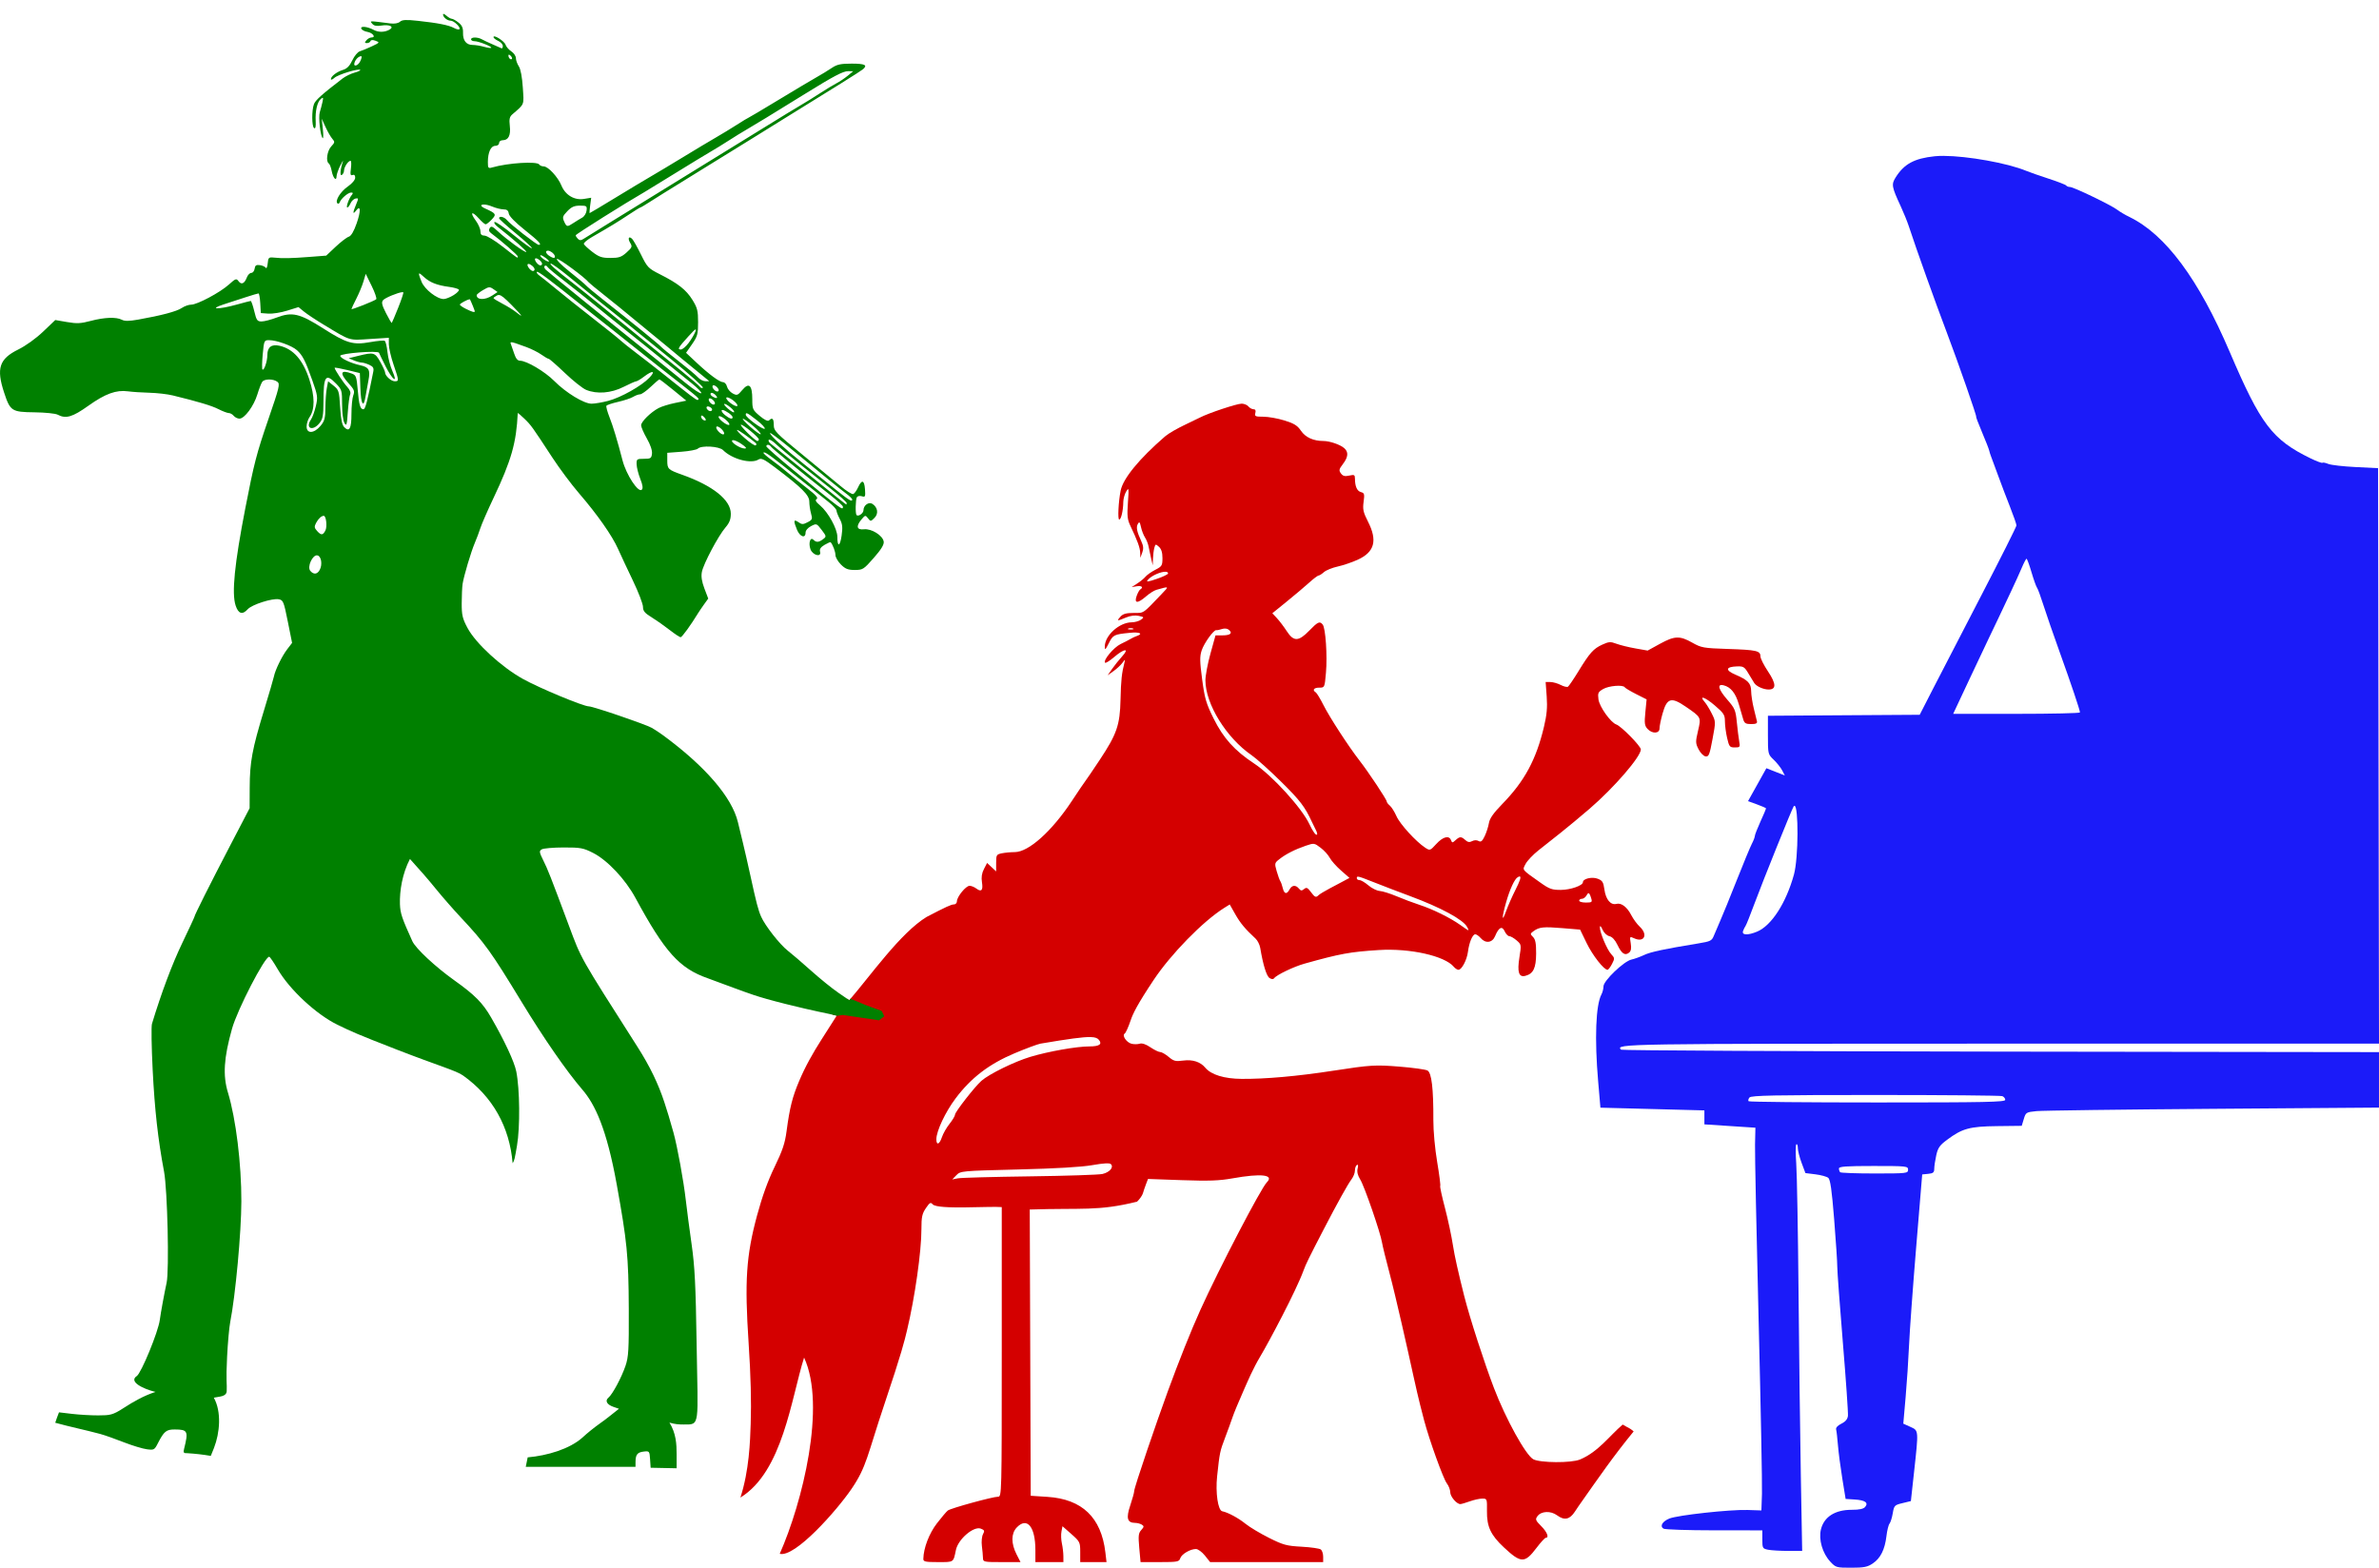 <?xml version="1.0" encoding="UTF-8" standalone="no"?>
<!-- Created with Inkscape (http://www.inkscape.org/) -->

<svg
   xmlns:dc="http://purl.org/dc/elements/1.1/"
   xmlns:cc="http://creativecommons.org/ns#"
   xmlns:rdf="http://www.w3.org/1999/02/22-rdf-syntax-ns#"
   xmlns:svg="http://www.w3.org/2000/svg"
   xmlns="http://www.w3.org/2000/svg"
   xmlns:sodipodi="http://sodipodi.sourceforge.net/DTD/sodipodi-0.dtd"
   xmlns:inkscape="http://www.inkscape.org/namespaces/inkscape"
   width="1010.509"
   height="666"
   viewBox="0 0 1010.509 666"
   version="1.1"
   id="svg60834"
   inkscape:version="0.92.2 5c3e80d, 2017-08-06"
   sodipodi:docname="musicians-colour.svg">
  <defs
     id="defs60828" />
  <sodipodi:namedview
     id="base"
     pagecolor="#ffffff"
     bordercolor="#666666"
     borderopacity="1.0"
     inkscape:pageopacity="0.0"
     inkscape:pageshadow="2"
     inkscape:zoom="0.45"
     inkscape:cx="96.470337"
     inkscape:cy="347.97869"
     inkscape:document-units="px"
     inkscape:current-layer="g2825"
     showgrid="false"
     fit-margin-top="0"
     fit-margin-left="0"
     fit-margin-right="0"
     fit-margin-bottom="0"
     units="px"
     inkscape:lockguides="true"
     inkscape:snap-global="false"
     inkscape:window-width="1440"
     inkscape:window-height="810"
     inkscape:window-x="0"
     inkscape:window-y="23"
     inkscape:window-maximized="0"
     inkscape:pagecheckerboard="true" />
  <g
     inkscape:label="Layer 1"
     inkscape:groupmode="layer"
     id="layer1"
     transform="translate(418.688,186.316)">
    <g
       id="g2825">
      <g
         id="g3635">
        <path
           style="fill:#d40000;stroke-width:0.794"
           d="m 108.657,-14.818 c -2.01,0 -13.893,3.952 -17.596,5.854 -1.148,0.59 -3.696,1.822 -5.66,2.736 -3.853,1.793 -7.734,4.025 -9.205,5.297 C 65.22,8.561 58.365,16.926 57.323,22.091 c -0.933,4.63 -1.318,12.299 -0.615,12.299 0.812,0 1.693,-3.774 1.734,-7.441 0.015,-1.364 0.572,-3.373 1.236,-4.465 1.123,-1.846 1.172,-1.513 0.732,4.717 -0.398,5.641 -0.231,7.205 1.066,9.92 2.99,6.259 4.081,9.258 4.143,11.391 l 0.064,2.156 0.809,-2.215 c 0.606,-1.662 0.51,-2.849 -0.375,-4.764 -1.915,-4.144 -2.289,-6.009 -1.494,-7.43 0.619,-1.107 0.852,-0.872 1.342,1.359 0.326,1.486 1.098,3.474 1.717,4.418 0.618,0.944 1.306,2.701 1.523,3.902 0.218,1.201 0.7,3.473 1.072,5.045 l 0.674,2.854 0.094,-2.777 c 0.05,-1.528 0.306,-3.594 0.574,-4.594 0.461,-1.723 0.566,-1.75 1.975,-0.475 1.016,0.92 1.488,2.434 1.488,4.781 0,3.178 -0.224,3.544 -3.029,4.975 -1.666,0.85 -3.54,2.166 -4.166,2.924 -0.626,0.757 -2.212,2.065 -3.521,2.906 l -2.379,1.535 2.18,-0.363 c 2.101,-0.345 2.954,0.443 1.471,1.359 -0.394,0.243 -1.09,1.514 -1.547,2.824 -1.103,3.164 0.468,3.209 4.02,0.111 1.434,-1.251 3.412,-2.5 4.395,-2.777 5.586,-1.576 5.502,-1.646 2.18,1.828 -8.166,8.54 -7.341,7.986 -11.842,7.986 -3.173,0 -4.529,0.383 -5.619,1.588 -1.73,1.911 -1.461,1.951 2.367,0.352 1.876,-0.784 3.852,-1.039 5.408,-0.697 2.307,0.507 2.362,0.6 0.955,1.629 -0.823,0.602 -2.585,1.101 -3.92,1.107 -5.274,0.028 -11.428,5.568 -11.449,10.307 -0.007,1.672 0.26,1.447 1.699,-1.418 1.793,-3.571 2.194,-3.767 9.105,-4.447 4.014,-0.395 5.649,0.419 2.777,1.383 -0.764,0.257 -1.923,0.8 -2.578,1.201 -0.655,0.401 -2.574,1.391 -4.266,2.203 -2.967,1.425 -7.576,6.967 -6.604,7.939 0.261,0.261 1.986,-0.822 3.832,-2.402 4.315,-3.693 6.697,-3.898 3.404,-0.293 -1.296,1.419 -3.213,3.813 -4.26,5.314 l -1.904,2.725 2.502,-1.781 c 1.376,-0.98 3.082,-2.563 3.785,-3.521 1.178,-1.605 1.246,-1.615 0.867,-0.152 -1.155,4.462 -1.494,7.618 -1.676,15.732 -0.244,10.881 -1.557,14.681 -8.865,25.699 -2.838,4.279 -5.583,8.323 -6.105,8.988 -0.522,0.665 -3.066,4.419 -5.648,8.338 -8.539,12.955 -18.419,21.809 -24.334,21.809 -1.606,0 -4.032,0.219 -5.396,0.492 -2.342,0.468 -2.484,0.698 -2.484,4.107 v 3.609 l -1.922,-1.805 -1.922,-1.805 -1.336,2.584 c -0.914,1.767 -1.179,3.525 -0.85,5.584 0.552,3.454 -0.228,4.339 -2.385,2.707 -0.828,-0.627 -2.112,-1.151 -2.854,-1.166 -1.562,-0.029 -5.396,4.66 -5.396,6.598 0,0.723 -0.577,1.318 -1.277,1.318 -1.125,0 -3.275,0.984 -11.584,5.309 -11.12,6.764 -23.935,25.097 -32.865,35.396 l -0.938,-0.645 -6.229,6.791 c 0.538,0.122 1.314,0.274 1.834,0.404 l -6.562,10.307 c -3.61,5.667 -6.793,11.269 -9.498,17.719 -2.705,6.45 -3.905,10.946 -5.25,21.158 -0.66,5.015 -1.731,8.186 -5.08,15.082 -2.849,5.867 -5.291,12.636 -7.447,20.637 -4.624,17.158 -5.325,27.81 -3.568,54.369 0.902,13.637 1.189,24.772 0.873,34.131 -0.258,7.521 -0.63,19.805 -4.371,31.324 17.999,-11.053 21.564,-42.056 27.047,-59.467 9.497,20.465 -0.718,61.649 -10.342,83.361 6.55,1.656 24.209,-18.404 30.416,-27.463 6.574,-9.595 6.68,-14.172 14.092,-36.252 7.412,-22.08 8.454,-26.624 9.551,-31.201 3.34,-13.941 6.137,-33.597 6.123,-43.014 -0.008,-5.151 0.293,-6.555 1.893,-8.912 1.622,-2.39 2.043,-2.627 2.877,-1.623 2.243,2.371 24.331,0.704 29.355,1.172 v 61.518 c 0,60.72 -0.023,61.518 -1.57,61.518 -2.261,0 -20.058,4.884 -21.328,5.854 -0.589,0.45 -2.68,2.911 -4.646,5.467 -3.306,4.296 -5.672,10.479 -5.766,15.07 -0.025,1.208 0.791,1.389 6.27,1.389 6.808,0 6.447,0.247 7.57,-5.156 0.954,-4.589 7.529,-10.221 10.576,-9.059 1.562,0.596 1.693,0.934 0.926,2.367 -0.492,0.919 -0.707,3.158 -0.475,4.975 0.232,1.816 0.441,4.104 0.463,5.086 0.039,1.731 0.291,1.787 7.998,1.787 h 7.951 l -1.693,-3.316 c -2.343,-4.593 -2.32,-8.818 0.059,-11.35 4.392,-4.675 7.951,-0.411 7.951,9.521 v 5.145 h 5.953 5.953 l -0.018,-2.578 c -0.01,-1.419 -0.295,-3.827 -0.633,-5.355 -0.338,-1.528 -0.421,-3.8 -0.182,-5.045 l 0.439,-2.262 3.768,3.322 c 3.625,3.194 3.768,3.491 3.768,7.623 v 4.295 h 5.584 5.584 l -0.492,-4.166 c -1.748,-14.8 -9.871,-22.586 -24.562,-23.543 l -7.143,-0.469 -0.205,-60.803 -0.205,-60.803 c 22.264,-0.728 28.958,0.793 45.574,-3.334 1.118,-1.051 2.241,-2.661 2.496,-3.574 0.255,-0.913 0.847,-2.654 1.312,-3.867 l 0.844,-2.209 14.385,0.51 c 11.461,0.406 15.828,0.25 21.521,-0.768 12.224,-2.185 17.798,-1.538 14.572,1.688 -2.508,2.508 -20.263,36.6 -28.225,54.193 -4.067,8.987 -9.204,21.925 -13.869,34.67 -4.665,12.745 -14.218,40.657 -14.25,42.311 -0.013,0.655 -0.77,3.406 -1.682,6.111 -1.823,5.409 -1.274,7.371 2.074,7.395 0.929,0.007 2.21,0.347 2.848,0.75 0.997,0.631 0.969,0.95 -0.234,2.279 -1.193,1.319 -1.323,2.432 -0.855,7.588 l 0.551,6.041 h 8.168 c 7.489,0 8.213,-0.131 8.678,-1.594 0.566,-1.784 4.235,-3.961 6.674,-3.961 0.876,0 2.589,1.249 3.809,2.777 l 2.215,2.777 h 24.012 24.012 v -2.285 c 0,-1.256 -0.445,-2.636 -0.99,-3.07 -0.546,-0.434 -4.21,-0.964 -8.139,-1.178 -6.42,-0.349 -7.823,-0.734 -13.887,-3.768 -3.711,-1.857 -8.18,-4.531 -9.926,-5.941 -3.085,-2.493 -7.5,-4.872 -9.92,-5.35 -1.827,-0.36 -2.932,-7.907 -2.18,-14.906 1.085,-10.091 1.185,-10.563 3.357,-16.283 1.161,-3.056 2.592,-6.984 3.176,-8.73 0.584,-1.746 2.651,-6.75 4.594,-11.115 1.942,-4.366 3.981,-9.367 7.365,-15.029 3.385,-5.662 15.008,-27.464 18.188,-36.17 1.027,-2.812 2.243,-5.294 8.549,-17.461 5.772,-11.136 10.327,-19.333 11.859,-21.34 0.795,-1.041 1.447,-2.714 1.447,-3.721 0,-1.007 0.372,-2.063 0.826,-2.344 0.534,-0.33 0.645,0.206 0.316,1.518 -0.342,1.364 0.024,2.884 1.113,4.646 1.791,2.898 8.535,22.419 9.258,26.795 0.253,1.528 1.655,7.246 3.111,12.703 2.7,10.116 7.997,33.764 10.207,43.898 2.21,10.134 3.773,15.971 4.523,18.809 2.253,8.52 8.142,24.87 9.686,26.895 0.794,1.041 1.441,2.723 1.441,3.738 0,1.871 2.773,5.115 4.318,5.051 0.463,-0.019 2.267,-0.549 4.014,-1.178 1.746,-0.629 4.113,-1.154 5.256,-1.16 2.044,-0.012 2.077,0.079 2.01,5.35 -0.083,6.557 1.597,10.151 7.195,15.387 7.261,6.792 8.858,6.819 13.834,0.229 1.788,-2.368 3.565,-4.307 3.949,-4.307 1.53,0 0.557,-2.472 -1.969,-4.998 -2.386,-2.386 -2.555,-2.827 -1.576,-4.166 1.623,-2.22 5.632,-2.396 8.373,-0.369 3.061,2.263 5.358,1.785 7.535,-1.576 0.99,-1.528 2.11,-3.118 2.432,-3.574 8.215,-11.648 13.734,-19.727 22.535,-30.504 -1.824,-1.612 -2.132,-1.382 -4.658,-2.912 -5.596,4.746 -10.283,11.532 -18.07,14.818 -3.823,1.614 -17.057,1.441 -19.881,-0.07 -3.198,-1.711 -11.664,-17.029 -16.717,-30.246 -4.029,-10.539 -10.236,-29.585 -12.691,-39.316 -2.455,-9.731 -4.076,-16.993 -4.693,-21.059 -0.617,-4.066 -2.175,-11.385 -3.463,-16.266 -1.288,-4.881 -2.183,-9.038 -1.986,-9.234 0.197,-0.197 -0.384,-4.772 -1.295,-10.172 -0.949,-5.626 -1.644,-13.212 -1.623,-17.76 0.059,-13.474 -0.735,-20.168 -2.508,-21.117 -0.843,-0.451 -6.244,-1.195 -12,-1.652 -10.119,-0.804 -12.046,-0.717 -27.844,1.717 -15.798,2.434 -29.022,3.566 -39.064,3.498 -7.42,-0.05 -12.98,-1.76 -15.469,-4.758 -2.051,-2.471 -5.368,-3.552 -9.305,-3.029 -3.338,0.443 -4.096,0.25 -6.252,-1.564 -1.35,-1.136 -2.981,-2.062 -3.621,-2.062 -0.64,0 -2.499,-0.908 -4.131,-2.016 -1.904,-1.292 -3.529,-1.837 -4.535,-1.518 -0.862,0.272 -2.421,0.286 -3.469,0.024 -2.165,-0.543 -4.174,-3.549 -2.9,-4.336 0.44,-0.272 1.572,-2.79 2.52,-5.602 0.947,-2.812 2.703,-6.563 9.832,-17.256 7.129,-10.693 20.747,-24.801 30.047,-30.604 l 2.209,-1.377 2.35,4.154 c 2.136,3.774 4.184,6.232 8.631,10.359 0.855,0.794 1.744,2.578 1.975,3.967 1.188,7.147 2.683,11.984 3.949,12.773 0.928,0.578 1.588,0.602 1.969,0.07 0.991,-1.383 8.325,-4.904 12.873,-6.176 15.206,-4.253 19.35,-5.01 31.564,-5.783 13.227,-0.837 28.014,2.47 31.887,7.137 0.572,0.689 1.456,1.254 1.963,1.254 1.382,0 3.583,-4.182 4.025,-7.652 0.507,-3.978 1.951,-7.43 3.111,-7.43 0.505,0 1.532,0.715 2.279,1.588 2.07,2.418 4.954,2.056 6.123,-0.768 1.576,-3.806 2.982,-4.524 4.09,-2.092 0.517,1.136 1.397,2.068 1.957,2.068 0.56,0 1.952,0.799 3.094,1.781 2.043,1.757 2.064,1.876 1.219,7.166 -1.013,6.341 -0.281,8.638 2.525,7.904 3.369,-0.881 4.534,-3.295 4.564,-9.457 0.02,-4.321 -0.299,-6.024 -1.318,-7.043 -1.263,-1.263 -1.25,-1.407 0.199,-2.467 2.426,-1.774 4.199,-1.966 12.258,-1.295 l 7.541,0.627 2.777,5.736 c 2.522,5.205 7.314,11.332 8.865,11.332 0.34,0 1.192,-1.107 1.893,-2.461 1.201,-2.323 1.184,-2.557 -0.316,-4.166 -1.782,-1.911 -4.921,-9.371 -4.822,-11.461 0.04,-0.842 0.466,-0.457 1.113,1.014 0.604,1.372 1.833,2.548 2.912,2.789 1.207,0.269 2.425,1.591 3.451,3.738 1.783,3.732 3.222,4.683 4.939,3.258 0.83,-0.689 1.027,-1.836 0.686,-3.973 -0.472,-2.949 -0.449,-2.984 1.459,-2.115 4.305,1.962 5.993,-1.556 2.367,-4.939 -1.134,-1.058 -2.738,-3.237 -3.562,-4.846 -1.81,-3.53 -4.25,-5.381 -6.363,-4.828 -2.403,0.628 -4.493,-1.871 -5.068,-6.053 -0.445,-3.236 -0.844,-3.874 -2.906,-4.652 -2.414,-0.911 -6.234,0.004 -6.234,1.494 0,1.406 -5.236,3.243 -9.334,3.27 -3.773,0.025 -4.88,-0.367 -8.684,-3.064 -8.202,-5.816 -7.746,-5.238 -6.334,-7.969 0.684,-1.324 3.139,-3.918 5.455,-5.76 2.317,-1.842 6.56,-5.199 9.428,-7.465 2.867,-2.265 8.399,-6.865 12.299,-10.219 10.387,-8.933 21.773,-22.113 21.773,-25.201 0,-1.406 -8.319,-9.875 -10.406,-10.594 -2.404,-0.827 -7.181,-7.535 -7.594,-10.664 -0.355,-2.69 -0.146,-3.151 1.98,-4.395 2.422,-1.415 8.465,-1.909 9.182,-0.75 0.217,0.352 2.398,1.656 4.846,2.895 l 4.447,2.25 -0.533,5.461 c -0.455,4.623 -0.321,5.705 0.879,7.031 1.989,2.198 5.139,2.099 5.139,-0.164 0,-0.954 0.573,-3.769 1.271,-6.258 1.874,-6.678 3.669,-7.231 9.826,-3.006 6.682,4.586 6.621,4.469 5.25,10.324 -1.091,4.656 -1.07,5.249 0.24,7.816 0.78,1.528 2.114,2.884 2.965,3.012 1.361,0.204 1.712,-0.67 2.947,-7.283 1.401,-7.5 1.401,-7.525 -0.322,-10.951 -0.95,-1.888 -2.279,-4.056 -2.953,-4.822 -2.692,-3.062 0.049,-2.181 4.172,1.342 3.908,3.339 4.383,4.076 4.383,6.797 0,1.679 0.42,4.868 0.932,7.084 0.859,3.719 1.108,4.025 3.264,4.025 2.201,0 2.313,-0.147 1.875,-2.578 -0.256,-1.419 -0.715,-5.077 -1.014,-8.133 -0.496,-5.074 -0.842,-5.904 -3.99,-9.516 -3.871,-4.441 -4.521,-6.869 -1.658,-6.176 3.038,0.735 5.115,3.303 6.48,8.004 0.721,2.482 1.576,5.401 1.898,6.492 0.48,1.624 1.088,1.986 3.346,1.986 2.053,0 2.683,-0.304 2.467,-1.189 -0.16,-0.655 -0.771,-3.154 -1.359,-5.555 -0.588,-2.401 -1.081,-5.649 -1.096,-7.219 -0.033,-3.369 -1.34,-4.742 -6.709,-7.043 -4.445,-1.905 -4.124,-3.345 0.779,-3.504 2.632,-0.085 3.142,0.242 4.816,3.082 1.03,1.746 2.137,3.567 2.467,4.049 0.948,1.386 3.89,2.695 6.053,2.695 3.344,0 3.256,-2.434 -0.275,-7.723 -1.755,-2.629 -3.193,-5.5 -3.193,-6.381 0,-2.351 -1.631,-2.721 -13.816,-3.123 -10.395,-0.343 -11.28,-0.502 -15.146,-2.684 -5.323,-3.004 -7.508,-2.918 -13.775,0.527 l -5.168,2.842 -5.215,-0.92 c -2.869,-0.506 -6.492,-1.402 -8.051,-1.986 -2.489,-0.934 -3.213,-0.889 -5.953,0.357 -3.801,1.73 -5.338,3.438 -10.172,11.332 -2.065,3.373 -4.077,6.333 -4.477,6.58 -0.399,0.247 -1.793,-0.101 -3.094,-0.773 -1.301,-0.673 -3.266,-1.225 -4.365,-1.225 h -1.998 l 0.445,6.152 c 0.335,4.65 0.05,7.797 -1.166,12.896 -3.33,13.966 -8.235,23.052 -17.684,32.754 -3.777,3.878 -5.379,6.161 -5.695,8.109 -0.242,1.491 -1.042,3.98 -1.775,5.525 -1.049,2.211 -1.61,2.657 -2.619,2.092 -0.783,-0.438 -1.853,-0.412 -2.754,0.07 -1.086,0.581 -1.846,0.46 -2.865,-0.463 -1.744,-1.578 -2.368,-1.575 -4.154,0.041 -1.329,1.202 -1.472,1.202 -1.934,0 -0.824,-2.147 -3.42,-1.474 -6.252,1.617 -2.632,2.873 -2.702,2.898 -4.729,1.57 -3.932,-2.576 -10.686,-9.989 -12.188,-13.377 -0.831,-1.875 -2.104,-3.901 -2.83,-4.5 -0.726,-0.599 -1.318,-1.39 -1.318,-1.758 0,-0.828 -7.791,-12.545 -11.561,-17.391 -4.634,-5.955 -12.688,-18.36 -15.305,-23.561 -1.357,-2.697 -2.835,-5.127 -3.281,-5.402 -1.561,-0.964 -0.791,-1.992 1.488,-1.992 2.297,0 2.298,-0.005 2.859,-6.352 0.634,-7.156 -0.161,-18.934 -1.377,-20.438 -1.269,-1.568 -2.026,-1.227 -5.725,2.578 -4.551,4.682 -6.619,4.726 -9.557,0.199 -1.204,-1.855 -3.075,-4.324 -4.154,-5.484 l -1.963,-2.109 6.205,-5.033 c 3.412,-2.769 7.683,-6.379 9.492,-8.016 1.809,-1.637 3.584,-2.977 3.943,-2.977 0.36,0 1.39,-0.654 2.291,-1.453 0.901,-0.799 3.533,-1.865 5.848,-2.373 2.314,-0.508 6.136,-1.809 8.496,-2.889 7.153,-3.272 8.457,-8.114 4.359,-16.178 -2.022,-3.979 -2.302,-5.243 -1.869,-8.402 0.453,-3.307 0.329,-3.764 -1.119,-4.143 -1.66,-0.434 -2.537,-2.392 -2.555,-5.701 -0.01,-1.65 -0.275,-1.79 -2.449,-1.312 -1.868,0.41 -2.687,0.196 -3.51,-0.926 -0.935,-1.274 -0.825,-1.797 0.85,-3.996 2.275,-2.988 2.442,-5.111 0.533,-6.762 -1.748,-1.512 -6.146,-3.012 -8.848,-3.018 -4.255,-0.009 -7.604,-1.542 -9.51,-4.354 -1.511,-2.229 -2.917,-3.1 -7.031,-4.371 -2.828,-0.873 -6.851,-1.588 -8.947,-1.588 -3.42,0 -3.771,-0.163 -3.398,-1.588 0.278,-1.064 0.022,-1.588 -0.773,-1.588 -0.652,0 -1.63,-0.535 -2.174,-1.189 -0.543,-0.655 -1.863,-1.189 -2.936,-1.189 z M 76.413,56.585 c 0.644,0.026 1.049,0.247 1.049,0.715 0,0.374 -2.164,1.417 -4.811,2.32 -3.745,1.279 -4.592,1.379 -3.826,0.457 1.589,-1.914 5.654,-3.571 7.588,-3.492 z m -14.824,23.947 c 0.36,0 0.717,0.054 0.99,0.164 0.546,0.22 0.101,0.404 -0.99,0.404 -1.091,0 -1.536,-0.184 -0.99,-0.404 0.273,-0.11 0.631,-0.164 0.99,-0.164 z m 40.377,0.188 c 0.513,0.057 0.971,0.234 1.324,0.527 1.711,1.42 0.638,2.355 -2.701,2.355 h -2.977 l -2.145,7.74 c -1.18,4.256 -2.143,9.367 -2.139,11.355 0.026,10.069 8.876,24.429 19.605,31.811 2.102,1.446 7.804,6.569 12.674,11.385 7.977,7.888 9.952,10.475 13.02,17.086 0.506,1.091 1.262,2.645 1.682,3.451 0.419,0.806 0.614,1.618 0.428,1.805 -0.482,0.482 -1.738,-1.235 -3.252,-4.459 -3.229,-6.877 -15.838,-20.699 -23.508,-25.764 -8.266,-5.458 -13.029,-10.746 -17.15,-19.049 -3.195,-6.436 -3.808,-8.527 -4.881,-16.617 -1.024,-7.72 -1.062,-9.767 -0.205,-12.363 1.029,-3.119 5.173,-8.857 6.205,-8.59 0.302,0.078 1.376,-0.134 2.379,-0.475 0.564,-0.192 1.128,-0.256 1.641,-0.199 z m 37.459,91.471 c 0.805,0.111 1.511,0.63 2.859,1.658 1.51,1.151 3.247,3.066 3.861,4.254 0.614,1.188 2.745,3.593 4.74,5.35 l 3.633,3.193 -2.215,1.189 c -1.217,0.653 -3.989,2.122 -6.164,3.27 -2.175,1.147 -4.3,2.436 -4.723,2.859 -1.151,1.151 -1.579,0.969 -3.357,-1.412 -1.354,-1.814 -1.823,-2.008 -2.824,-1.178 -0.975,0.81 -1.394,0.769 -2.203,-0.205 -1.375,-1.657 -2.962,-1.502 -3.973,0.387 -1.18,2.205 -2.261,1.98 -2.877,-0.598 -0.287,-1.201 -0.766,-2.54 -1.066,-2.977 -0.3,-0.437 -0.985,-2.331 -1.523,-4.213 -0.943,-3.295 -0.899,-3.483 1.154,-5.098 2.73,-2.148 6.67,-4.151 11.203,-5.695 1.762,-0.6 2.669,-0.896 3.475,-0.785 z m 87.486,13.852 c 0.575,0.199 -0.033,1.996 -1.869,5.631 -1.401,2.773 -3.188,6.829 -3.967,9.012 -1.884,5.282 -1.91,2.914 -0.041,-3.621 1.608,-5.622 3.553,-9.86 4.91,-10.699 0.454,-0.28 0.775,-0.389 0.967,-0.322 z m -68.789,0.064 c 0.749,0.005 2.63,0.737 7.348,2.607 3.765,1.493 10.418,4.037 14.783,5.654 13.082,4.847 22.559,9.977 24.24,13.119 1.032,1.927 1.019,1.919 -2.836,-0.814 -4.406,-3.124 -11.738,-6.737 -17.432,-8.596 -2.619,-0.855 -6.994,-2.499 -9.721,-3.65 -2.727,-1.152 -5.94,-2.158 -7.143,-2.238 -1.202,-0.08 -3.365,-1.148 -4.799,-2.373 -1.434,-1.225 -3.128,-2.227 -3.768,-2.227 -0.64,0 -1.166,-0.36 -1.166,-0.797 0,-0.429 0.043,-0.688 0.492,-0.686 z m 97.869,7.049 c 0.394,-0.096 0.726,0.584 1.213,2.168 0.498,1.621 0.285,1.787 -2.285,1.787 -1.557,0 -2.83,-0.354 -2.83,-0.791 0,-0.437 0.515,-0.797 1.148,-0.797 0.633,0 1.502,-0.622 1.928,-1.383 0.33,-0.589 0.59,-0.927 0.826,-0.984 z M 44.603,254.257 c 1.949,0.058 2.88,0.458 3.463,1.16 1.549,1.866 0.209,2.812 -3.984,2.812 -5.452,0 -17.362,2.101 -25.125,4.43 -6.745,2.023 -17.47,7.28 -20.777,10.184 -2.795,2.454 -11.203,13.227 -11.203,14.355 0,0.536 -1.052,2.302 -2.338,3.92 -1.286,1.618 -2.74,4.168 -3.234,5.666 -1.026,3.11 -2.367,3.608 -2.367,0.885 0,-3.474 3.83,-11.592 8.221,-17.426 6.542,-8.693 14.178,-14.531 24.926,-19.066 4.915,-2.074 9.918,-3.935 11.115,-4.137 11.983,-2.017 18.056,-2.879 21.305,-2.783 z m 6.252,53.666 c 1.296,-0.068 2.047,0.044 2.332,0.328 1.308,1.308 -0.521,3.437 -3.58,4.166 -1.486,0.354 -15.381,0.812 -30.879,1.014 -15.498,0.202 -29.253,0.578 -30.562,0.838 l -2.379,0.475 1.764,-1.816 c 1.733,-1.788 2.15,-1.83 26.191,-2.42 16.018,-0.393 26.877,-1.027 31.529,-1.84 2.451,-0.429 4.288,-0.676 5.584,-0.744 z"
           id="path61444"
           inkscape:connector-curvature="0" />
        <path
           style="fill:#1b1bf9;stroke-width:0.794;fill-opacity:1"
           d="m 406.952,-120.099 c -1.437,-0.007 -2.736,0.046 -3.85,0.164 -8.658,0.917 -12.987,3.255 -16.576,8.959 -1.893,3.009 -1.721,3.969 2.191,12.416 1.213,2.619 2.731,6.367 3.375,8.332 3.236,9.874 11.263,32.323 16.318,45.645 4.576,12.058 12.683,35.32 12.311,35.32 -0.168,0 0.946,2.949 2.473,6.551 1.526,3.602 2.89,7.08 3.029,7.734 0.14,0.655 0.538,1.904 0.885,2.777 0.346,0.873 1.666,4.447 2.936,7.939 1.269,3.493 3.539,9.467 5.045,13.277 1.506,3.81 2.736,7.356 2.736,7.881 0,0.525 -6.685,13.843 -14.854,29.59 -8.169,15.747 -17.415,33.626 -20.549,39.738 l -5.695,11.115 -32.238,0.205 -32.232,0.211 v 8.174 c 0,8.106 0.024,8.201 2.455,10.512 1.349,1.282 2.96,3.308 3.586,4.506 l 1.143,2.18 -3.92,-1.541 -3.914,-1.547 -3.902,6.996 -3.902,6.996 3.832,1.383 c 2.107,0.758 3.832,1.527 3.832,1.711 0,0.184 -1.075,2.696 -2.385,5.584 -1.31,2.888 -2.382,5.649 -2.385,6.135 -0.003,0.485 -0.563,1.954 -1.248,3.264 -0.685,1.31 -3.576,8.277 -6.422,15.48 -2.846,7.203 -5.97,14.88 -6.943,17.062 -0.973,2.183 -2.208,5.08 -2.748,6.434 -0.91,2.281 -1.402,2.525 -6.691,3.393 -14.592,2.394 -20.219,3.601 -23.004,4.916 -1.656,0.782 -4.075,1.654 -5.373,1.939 -3.206,0.704 -11.859,9.002 -11.859,11.373 0,0.999 -0.391,2.544 -0.867,3.434 -2.412,4.506 -2.955,18.848 -1.4,36.885 l 0.967,11.221 22.084,0.58 22.078,0.58 v 2.965 2.971 l 10.834,0.709 10.834,0.709 -0.158,7.143 c -0.086,3.929 0.595,37.325 1.512,74.215 0.916,36.89 1.561,70.262 1.43,74.156 l -0.24,7.078 -5.859,-0.193 c -7.441,-0.244 -29.824,2.208 -33.27,3.645 -2.959,1.234 -4.11,3.239 -2.461,4.283 0.609,0.386 10.303,0.709 21.545,0.715 l 20.443,0.012 v 3.867 c 0,3.699 0.107,3.891 2.479,4.365 1.364,0.273 5.171,0.498 8.461,0.498 h 5.982 l -0.568,-31.945 c -0.314,-17.572 -0.755,-52.848 -0.979,-78.387 -0.223,-25.539 -0.662,-49.945 -0.973,-54.234 -0.311,-4.289 -0.283,-7.968 0.059,-8.18 0.342,-0.211 0.621,0.516 0.621,1.617 0,1.101 0.725,3.942 1.611,6.311 l 1.611,4.307 4.248,0.527 c 2.339,0.292 4.788,0.962 5.438,1.482 0.891,0.714 1.51,5.034 2.52,17.613 0.736,9.168 1.332,18.274 1.33,20.238 -0.003,1.965 1.071,16.534 2.385,32.373 1.313,15.839 2.275,29.741 2.139,30.891 -0.17,1.433 -1.051,2.484 -2.801,3.346 -1.584,0.78 -2.424,1.71 -2.215,2.449 0.185,0.655 0.534,3.688 0.779,6.744 0.246,3.056 1.081,9.429 1.852,14.162 l 1.4,8.607 3.814,0.24 c 4.477,0.282 5.989,1.344 4.488,3.152 -0.706,0.851 -2.448,1.225 -5.719,1.225 -7.08,3e-5 -11.755,2.978 -13.072,8.332 -1.05,4.269 0.646,10.119 3.973,13.693 2.33,2.503 2.595,2.578 8.877,2.578 5.428,0 6.909,-0.289 9.17,-1.811 3.291,-2.214 5.141,-5.911 5.812,-11.625 0.279,-2.374 0.863,-4.751 1.301,-5.279 0.438,-0.528 1.061,-2.516 1.383,-4.418 0.559,-3.298 0.753,-3.493 4.143,-4.312 l 3.551,-0.861 1.342,-12.24 c 1.979,-18.103 2.009,-17.689 -1.564,-19.301 l -3,-1.354 0.99,-11.268 c 0.544,-6.198 1.198,-16.091 1.453,-21.984 0.255,-5.894 1.619,-24.646 3.029,-41.672 l 2.561,-30.955 2.561,-0.252 c 2.095,-0.204 2.555,-0.591 2.555,-2.145 0,-1.042 0.38,-3.606 0.844,-5.701 0.703,-3.18 1.452,-4.267 4.559,-6.586 6.493,-4.847 9.624,-5.704 21.316,-5.836 l 10.441,-0.123 0.873,-2.895 c 0.848,-2.814 1.011,-2.917 5.432,-3.357 2.505,-0.25 36.255,-0.687 75,-0.973 l 70.447,-0.521 v -11.783 -11.789 l -160.67,-0.217 c -88.368,-0.117 -160.939,-0.486 -161.273,-0.82 -2.526,-2.526 0.017,-2.566 161.648,-2.566 h 160.301 l -0.205,-122.238 -0.199,-122.238 -9.527,-0.469 c -5.239,-0.258 -10.469,-0.858 -11.625,-1.336 -1.156,-0.478 -2.273,-0.698 -2.484,-0.486 -0.212,0.212 -2.483,-0.633 -5.045,-1.881 -16.265,-7.926 -21.157,-14.368 -34.289,-45.123 -13.267,-31.071 -27.339,-50.013 -42.662,-57.434 -1.78,-0.862 -4.099,-2.235 -5.156,-3.047 -2.564,-1.97 -18.554,-9.68 -20.074,-9.68 -0.66,0 -1.371,-0.277 -1.576,-0.609 -0.205,-0.332 -3.53,-1.627 -7.389,-2.883 -3.859,-1.256 -8.165,-2.763 -9.574,-3.346 -8.142,-3.368 -25.007,-6.317 -35.062,-6.369 z m 35.162,171.158 c 0.224,0 1.172,2.589 2.109,5.754 0.937,3.165 1.992,6.114 2.338,6.551 0.346,0.437 1.531,3.65 2.637,7.143 1.106,3.493 4.189,12.424 6.855,19.846 5.084,14.151 8.73,24.986 8.748,25.992 0.006,0.327 -12.105,0.598 -26.918,0.598 h -26.936 l 6.984,-14.883 c 3.841,-8.186 7.514,-15.952 8.162,-17.262 0.648,-1.31 2.446,-5.064 3.99,-8.338 1.544,-3.274 4.071,-8.632 5.619,-11.906 1.548,-3.274 3.53,-7.647 4.406,-9.721 0.877,-2.074 1.78,-3.773 2.004,-3.773 z M 343.531,156.007 c 1.763,-0.094 1.751,22.114 -0.229,29.256 -3.345,12.071 -9.532,21.648 -15.639,24.199 -3.917,1.637 -6.602,1.525 -5.971,-0.246 0.272,-0.764 0.754,-1.743 1.072,-2.18 0.318,-0.437 2.03,-4.725 3.809,-9.527 3.514,-9.488 15.7,-39.747 16.582,-41.174 0.133,-0.216 0.257,-0.322 0.375,-0.328 z m 34.4,122.859 c 28.942,0 53.186,0.216 53.877,0.48 0.691,0.265 1.254,0.98 1.254,1.588 0,0.934 -8.402,1.107 -54.234,1.107 -29.832,0 -54.474,-0.234 -54.762,-0.521 -0.287,-0.287 -0.129,-1.002 0.357,-1.588 0.723,-0.871 10.454,-1.066 53.508,-1.066 z m -0.826,30.164 c 14.155,0 14.684,0.058 14.684,1.588 0,1.528 -0.53,1.588 -14.156,1.588 -7.785,0 -14.393,-0.236 -14.684,-0.527 -0.291,-0.291 -0.527,-1.006 -0.527,-1.588 0,-0.844 2.976,-1.061 14.684,-1.061 z"
           id="path2806"
           inkscape:connector-curvature="0" />
        <path
           style="fill:#008000;stroke-width:0.794"
           d="m -230.395,-180.392 c -0.074,0.024 -0.117,0.083 -0.117,0.188 0,1.191 1.775,2.666 3.211,2.666 1.452,0 4.449,2.922 3.732,3.639 -0.251,0.251 -1.289,0.007 -2.309,-0.545 -2.216,-1.201 -6.769,-2.099 -15.352,-3.029 -4.996,-0.542 -6.611,-0.459 -7.576,0.393 -0.766,0.676 -2.33,0.942 -4.166,0.709 -9.182,-1.166 -8.695,-1.173 -7.605,0.141 0.722,0.87 1.835,1.097 3.832,0.779 3.64,-0.578 5.733,0.537 3.375,1.799 -2.081,1.113 -4.576,1.119 -6.633,0.018 -2.634,-1.41 -5.633,-1.727 -5.244,-0.557 0.187,0.562 1.352,1.2 2.59,1.418 2.338,0.412 3.787,2.379 1.752,2.379 -0.638,0 -1.607,0.535 -2.15,1.189 -0.806,0.971 -0.762,1.195 0.234,1.195 0.672,0 1.347,-0.378 1.5,-0.838 0.181,-0.542 0.948,-0.59 2.18,-0.135 1.824,0.675 1.761,0.769 -1.6,2.35 -1.926,0.906 -4.226,1.858 -5.109,2.115 -0.884,0.257 -2.313,1.97 -3.176,3.809 -1.114,2.374 -2.258,3.558 -3.949,4.078 -2.653,0.816 -5.162,2.73 -5.162,3.943 0,0.437 0.685,0.179 1.518,-0.574 1.538,-1.392 10.239,-4.052 10.945,-3.346 0.212,0.212 -0.896,0.74 -2.461,1.172 -1.565,0.432 -3.829,1.542 -5.033,2.467 -8.814,6.768 -11.516,9.188 -12.164,10.893 -1.002,2.635 -0.943,9.564 0.088,10.201 0.539,0.333 0.767,-0.695 0.645,-2.93 -0.237,-4.336 0.657,-8.202 2.197,-9.48 1.025,-0.85 1.121,-0.664 0.68,1.336 -0.282,1.277 -0.8,3.237 -1.148,4.354 -0.644,2.064 0.263,10.065 1.242,10.969 0.295,0.272 0.327,-1.472 0.07,-3.873 l -0.469,-4.365 1.641,3.574 c 0.903,1.965 2.196,4.2 2.871,4.969 1.118,1.272 1.077,1.558 -0.486,3.223 -1.732,1.844 -2.376,6.392 -1.02,7.23 0.387,0.239 0.94,1.676 1.225,3.193 0.561,2.989 2.029,4.604 2.062,2.268 0.011,-0.79 0.731,-2.865 1.6,-4.611 0.869,-1.746 1.348,-2.461 1.061,-1.588 -1.121,3.407 -1.321,6.185 -0.404,5.619 0.495,-0.306 0.912,-1.16 0.926,-1.898 0.028,-1.483 1.787,-4.119 2.748,-4.119 0.337,0 0.414,1.456 0.176,3.234 -0.346,2.577 -0.203,3.144 0.691,2.801 0.735,-0.282 1.119,0.115 1.119,1.143 0,0.931 -1.272,2.454 -3.129,3.744 -3.143,2.184 -5.55,6.096 -4.406,7.16 0.337,0.313 0.775,0.101 0.979,-0.469 0.562,-1.577 3.54,-4.119 4.822,-4.119 0.836,0 0.914,0.272 0.293,1.02 -1.214,1.463 -2.591,5.332 -1.898,5.332 0.322,3e-6 0.934,-0.802 1.365,-1.781 0.431,-0.98 1.402,-1.897 2.156,-2.039 1.266,-0.238 1.282,-0.044 0.199,2.549 -1.453,3.477 -1.468,4.503 -0.035,2.613 1.994,-2.629 2.136,0.062 0.281,5.379 -1.203,3.448 -2.338,5.37 -3.363,5.695 -0.85,0.27 -3.349,2.181 -5.555,4.254 l -4.008,3.773 -7.148,0.551 c -7.764,0.603 -11.395,0.673 -15.076,0.287 -2.191,-0.23 -2.404,-0.03 -2.643,2.479 -0.143,1.499 -0.503,2.335 -0.797,1.863 -0.294,-0.472 -1.422,-0.983 -2.514,-1.137 -1.558,-0.22 -2.039,0.103 -2.238,1.506 -0.14,0.982 -0.777,1.787 -1.412,1.787 -0.635,0 -1.482,0.855 -1.881,1.904 -1.008,2.65 -2.334,3.267 -3.527,1.635 -0.933,-1.275 -1.251,-1.165 -4.113,1.412 -3.769,3.394 -13.437,8.543 -16.043,8.543 -1.041,0 -2.843,0.642 -4.002,1.43 -2.113,1.436 -8.642,3.17 -18.498,4.916 -3.834,0.679 -5.724,0.704 -6.896,0.076 -2.335,-1.25 -7.458,-1.066 -13.26,0.48 -4.2,1.119 -5.906,1.202 -10.055,0.486 l -4.992,-0.861 -5.162,4.928 c -3.034,2.899 -7.386,6.029 -10.57,7.6 -8.062,3.977 -9.387,8.012 -6,18.293 2.594,7.874 3.206,8.272 12.879,8.385 4.494,0.052 8.928,0.503 9.85,0.996 3.486,1.866 6.285,1.052 13.072,-3.791 7.158,-5.108 11.836,-6.805 16.834,-6.117 1.777,0.245 5.872,0.514 9.1,0.598 3.228,0.083 7.691,0.597 9.92,1.143 10.964,2.682 16.511,4.35 19.436,5.842 1.764,0.9 3.711,1.635 4.33,1.635 0.619,0 1.572,0.535 2.115,1.189 0.543,0.655 1.632,1.189 2.42,1.189 2.163,0 6.088,-5.296 7.605,-10.266 0.742,-2.429 1.691,-4.863 2.109,-5.408 0.98,-1.278 4.639,-1.278 6.369,0 1.234,0.911 0.921,2.221 -3.844,16.072 -4.954,14.401 -6.069,18.714 -9.75,37.705 -4.594,23.699 -5.827,36.087 -4.107,41.297 1.172,3.55 2.883,4.065 5.156,1.553 1.78,-1.967 10.442,-4.736 13.178,-4.213 1.876,0.359 2.131,0.997 3.826,9.457 l 1.822,9.07 -2.127,2.783 c -2.202,2.887 -5.076,8.807 -5.602,11.537 -0.166,0.864 -2.074,7.37 -4.236,14.455 -4.979,16.313 -6.004,21.882 -6.041,32.725 l -0.035,8.73 -8.268,15.873 c -8.633,16.576 -15.146,29.563 -15.146,30.193 0,0.203 -2.353,5.276 -5.232,11.279 -4.291,8.946 -8.851,21.113 -12.838,34.271 -0.321,1.059 -0.186,9.81 0.299,19.447 0.86,17.089 2.264,29.63 4.84,43.318 1.454,7.727 2.244,41.985 1.09,47.232 -0.929,4.224 -2.526,12.929 -2.895,15.785 -0.655,5.083 -7.892,22.599 -9.768,23.836 -3.56,2.347 2.468,5.413 7.951,6.756 -4.746,1.487 -9.263,4.04 -13.611,6.861 -4.56,2.958 -5.686,3.085 -10.711,3.1 -3.056,0.009 -8.058,-0.278 -11.115,-0.639 l -5.561,-0.656 c -0.634,1.68 -1.103,2.854 -1.6,4.424 6.071,1.68 12.854,3.077 19.066,4.746 2.199,0.591 6.826,2.285 10.318,3.639 3.493,1.353 7.781,2.647 9.527,2.877 3.033,0.4 3.244,0.282 4.723,-2.613 2.55,-4.991 3.554,-5.807 7.107,-5.795 5.56,0.021 5.886,0.69 4.014,8.15 -0.431,1.717 -0.239,1.987 1.354,1.928 3.328,0.205 6.667,0.572 9.967,1.143 l 1.383,-3.434 c 2.447,-6.325 3.256,-15.287 -0.1,-21.293 2.305,-0.531 5.343,-0.353 5.479,-2.777 0.172,-3.084 -0.38,-4.054 0.164,-14.684 0.301,-5.894 0.898,-12.507 1.33,-14.689 2.218,-11.194 4.702,-38.07 4.729,-51.205 0.033,-16.029 -2.317,-35.15 -5.684,-46.219 -2.24,-7.365 -1.777,-14.73 1.723,-27.193 2.288,-8.149 13.865,-30.557 15.785,-30.557 0.299,0 1.94,2.409 3.65,5.355 5.009,8.63 16.443,19.235 25.406,23.566 5.85,2.826 7.85,3.814 25.189,10.547 17.861,6.935 25.144,8.897 28.066,10.969 12.66,8.975 19.811,21.901 21.094,37.289 0.745,-1.146 0.878,-1.81 1.846,-7.441 1.356,-7.894 1.201,-24.077 -0.305,-31.559 -0.834,-4.144 -4.973,-13.021 -10.693,-22.934 -3.585,-6.212 -6.935,-9.588 -15.656,-15.797 -8.021,-5.711 -16.403,-13.536 -17.795,-16.611 -4.465,-9.868 -5.113,-11.806 -5.268,-15.697 -0.186,-5.703 1.035,-13.098 4.254,-19.219 3.86,4.255 7.661,8.549 11.268,13.025 2.619,3.22 7.28,8.543 10.354,11.824 10.197,10.888 12.822,14.538 25.711,35.73 9.524,15.66 19.189,29.617 25.922,37.441 5.302,6.162 10.296,16.472 14.602,40.412 4.305,23.94 5.002,29.978 5.092,52.717 0.069,17.434 -0.102,20.375 -1.406,24.211 -1.669,4.908 -5.484,12.029 -7.207,13.459 -1.593,1.322 -0.737,2.95 2.062,3.926 l 2.379,0.826 c 0,0 -6.78,5.43 -7.617,5.883 -3.324,2.385 -5.792,4.401 -7.975,6.416 -5.435,4.798 -14.83,7.614 -23.18,8.338 -0.211,0.992 -0.58,2.658 -0.814,4.014 h 23.309 23.303 l 0.012,-2.18 c 0.017,-3.036 0.826,-4.008 3.574,-4.307 2.291,-0.249 2.379,-0.14 2.607,3.311 l 0.234,3.574 11.039,0.223 v -5.9 c 0,-4.453 -0.223,-8.886 -3.041,-13.494 2.414,0.712 3.991,0.797 6.1,0.797 7.027,0 5.976,0.985 5.438,-34.09 -0.386,-25.116 -0.784,-33.025 -2.121,-42.387 -0.904,-6.33 -2.007,-14.727 -2.455,-18.656 -0.987,-8.662 -3.639,-23.015 -5.238,-28.805 -1.599,-5.79 -2.655,-9.184 -3.867,-12.885 -2.597,-7.933 -6.192,-15.363 -11.332,-23.432 -25.025,-39.285 -23.804,-37.121 -29.344,-51.955 -7.848,-21.017 -8.779,-23.389 -10.752,-27.387 -1.776,-3.598 -1.833,-4.042 -0.65,-4.746 0.717,-0.427 4.875,-0.782 9.24,-0.791 7.208,-0.015 8.357,0.195 12.492,2.291 6.12,3.101 13.732,11.176 18.035,19.125 12.464,23.023 18.691,29.943 30.691,34.137 2.766,0.967 5.482,2.098 11.373,4.207 5.891,2.109 8.902,3.517 21.844,6.756 12.941,3.239 17.314,3.865 21.592,4.934 l -0.082,0.135 2.625,-0.439 15.393,2.279 2.279,-1.711 -1.143,-2.279 -6.27,-2.279 -6.838,-2.848 0.299,-0.545 c -0.292,0.343 -0.648,0.809 -0.932,1.137 l -4.717,-3.24 c -2.597,-1.783 -7.762,-5.962 -11.473,-9.287 -3.711,-3.325 -8.174,-7.155 -9.92,-8.514 -3.405,-2.65 -9.652,-10.624 -11.344,-14.484 -1.229,-2.804 -2.025,-5.86 -4.559,-17.484 -1.047,-4.802 -2.473,-11.055 -3.17,-13.893 -0.696,-2.838 -1.646,-6.766 -2.115,-8.73 -2.539,-10.636 -13.95,-23.857 -31.986,-37.072 -1.315,-0.964 -3.402,-2.331 -4.641,-3.035 -2.634,-1.498 -24.929,-9.105 -26.684,-9.105 -2.366,0 -21.029,-7.764 -28.025,-11.66 -9.187,-5.116 -20.036,-15.104 -23.525,-21.65 -2.139,-4.013 -2.481,-5.462 -2.467,-10.477 0.009,-3.201 0.178,-6.893 0.375,-8.203 0.506,-3.359 3.58,-13.686 5.197,-17.461 0.748,-1.746 1.82,-4.605 2.385,-6.352 0.565,-1.746 3.083,-7.511 5.596,-12.809 7.53,-15.872 9.673,-23.393 10.248,-35.965 0.009,-0.195 1.267,0.857 2.795,2.338 2.903,2.814 3.177,3.196 11.994,16.67 2.999,4.584 8.074,11.371 11.273,15.082 7.747,8.984 14.024,17.936 16.535,23.572 1.129,2.534 3.978,8.613 6.328,13.512 2.35,4.899 4.271,9.902 4.271,11.115 0.001,1.774 0.742,2.66 3.773,4.535 2.073,1.282 5.51,3.691 7.641,5.355 2.131,1.665 4.191,3.029 4.576,3.029 0.587,0 4.388,-5.243 7.424,-10.236 0.437,-0.718 1.584,-2.406 2.549,-3.75 l 1.758,-2.443 -1.617,-4.248 c -1.121,-2.952 -1.454,-5.102 -1.09,-7.043 0.646,-3.444 6.988,-15.401 10.043,-18.938 1.676,-1.94 2.25,-3.433 2.25,-5.83 0,-5.814 -7.568,-11.881 -20.637,-16.535 -6.023,-2.145 -6.352,-2.452 -6.352,-6.006 v -3.322 l 6.059,-0.457 c 3.332,-0.252 6.442,-0.841 6.908,-1.307 1.466,-1.466 9.07,-1.037 10.711,0.604 3.859,3.859 11.887,5.998 15.064,4.014 1.177,-0.735 2.348,-0.183 6.938,3.281 11.401,8.605 14.648,11.832 14.648,14.555 0,1.379 0.331,3.666 0.738,5.086 0.677,2.359 0.548,2.682 -1.471,3.727 -1.935,1.001 -2.42,0.994 -3.914,-0.053 -2.02,-1.415 -2.165,-0.563 -0.557,3.287 1.244,2.976 3.615,3.752 3.615,1.184 0,-0.932 0.945,-2.057 2.338,-2.777 2.3,-1.189 2.381,-1.161 4.482,1.594 2.073,2.718 2.09,2.84 0.633,3.943 -1.849,1.4 -2.892,1.468 -4.096,0.264 -1.346,-1.346 -2.211,1.347 -1.283,3.996 0.908,2.594 4.751,3.606 4.09,1.078 -0.29,-1.109 0.255,-1.936 1.928,-2.924 1.283,-0.758 2.443,-1.253 2.572,-1.102 0.944,1.11 2.033,4.031 2.033,5.443 0,0.935 1.044,2.743 2.32,4.02 1.876,1.876 3.006,2.32 5.889,2.32 3.392,0 3.782,-0.247 8.057,-5.115 3.174,-3.616 4.419,-5.648 4.236,-6.92 -0.375,-2.602 -5.199,-5.619 -8.396,-5.25 -3.092,0.357 -3.48,-1.314 -0.99,-4.254 1.52,-1.795 1.633,-1.814 2.713,-0.422 1.087,1.401 1.185,1.393 2.76,-0.182 1.797,-1.797 1.379,-4.503 -0.92,-5.953 -1.532,-0.967 -3.762,0.637 -3.762,2.707 0,1.298 -2.181,2.835 -2.941,2.074 -0.562,-0.562 -0.449,-6.646 0.141,-7.6 0.306,-0.495 1.264,-0.678 2.127,-0.404 1.422,0.451 1.542,0.177 1.318,-2.941 -0.287,-3.999 -1.366,-4.298 -2.953,-0.814 -0.616,1.352 -1.539,2.622 -2.051,2.818 -0.512,0.196 -2.904,-1.308 -5.314,-3.34 -2.411,-2.032 -9.795,-8.116 -16.406,-13.518 -11.187,-9.14 -12.018,-10.004 -12.018,-12.498 0,-2.706 -0.638,-3.311 -2.027,-1.922 -0.482,0.482 -1.917,-0.212 -3.932,-1.904 -2.998,-2.518 -3.17,-2.907 -3.17,-7.072 0,-6.026 -1.393,-7.326 -4.236,-3.955 -1.963,2.328 -2.265,2.439 -4.096,1.459 -1.087,-0.582 -2.172,-1.893 -2.414,-2.912 -0.242,-1.019 -0.999,-1.856 -1.676,-1.863 -1.498,-0.015 -6.01,-3.365 -11.566,-8.584 l -4.143,-3.891 2.555,-3.68 c 2.29,-3.298 2.555,-4.262 2.555,-9.299 0,-4.867 -0.318,-6.137 -2.396,-9.498 -2.645,-4.278 -6.09,-6.986 -13.875,-10.916 -4.872,-2.46 -5.315,-2.923 -7.98,-8.332 -1.553,-3.15 -3.242,-6.148 -3.756,-6.662 -1.425,-1.425 -2.003,-0.228 -0.82,1.705 0.946,1.547 0.801,1.94 -1.541,4.049 -2.194,1.975 -3.253,2.332 -6.885,2.332 -3.621,0 -4.818,-0.402 -7.664,-2.578 -1.855,-1.419 -3.485,-2.938 -3.621,-3.375 -0.137,-0.437 1.443,-1.768 3.51,-2.959 7.856,-4.528 10.915,-6.387 15.457,-9.404 2.577,-1.712 4.845,-3.111 5.039,-3.111 0.194,0 2.221,-1.208 4.506,-2.684 2.285,-1.475 8.083,-5.092 12.885,-8.033 4.802,-2.941 9.986,-6.148 11.514,-7.125 1.528,-0.977 6.171,-3.841 10.318,-6.369 4.147,-2.528 8.79,-5.398 10.318,-6.375 1.528,-0.977 6.706,-4.192 11.508,-7.148 20.901,-12.868 32.61,-20.207 33.533,-21.006 2.049,-1.773 0.826,-2.379 -4.775,-2.379 -4.738,0 -6.261,0.328 -8.531,1.857 -1.52,1.024 -4.369,2.767 -6.334,3.867 -1.965,1.1 -9.253,5.439 -16.195,9.645 -6.943,4.205 -12.742,7.646 -12.885,7.646 -0.143,0 -2.321,1.323 -4.84,2.936 -2.519,1.612 -6.546,4.058 -8.947,5.438 -2.401,1.379 -8.648,5.121 -13.887,8.314 -5.239,3.194 -11.491,6.939 -13.893,8.326 -2.401,1.387 -9.144,5.434 -14.982,8.994 -5.839,3.56 -10.718,6.475 -10.84,6.475 -0.122,0 -0.024,-1.468 0.217,-3.264 l 0.439,-3.264 -3.094,0.504 c -4.048,0.66 -7.892,-1.633 -9.562,-5.701 -1.49,-3.629 -5.653,-8.121 -7.529,-8.121 -0.762,0 -1.605,-0.354 -1.875,-0.791 -0.909,-1.471 -13.291,-0.698 -20.045,1.254 -1.614,0.466 -1.787,0.244 -1.787,-2.303 0,-4.125 1.269,-6.891 3.158,-6.891 0.899,0 1.605,-0.523 1.605,-1.189 0,-0.655 0.674,-1.189 1.494,-1.189 2.479,0 3.515,-2.047 3.064,-6.047 -0.33,-2.929 -0.119,-3.914 1.084,-4.957 5.274,-4.576 4.934,-3.705 4.436,-11.402 -0.285,-4.397 -0.927,-7.818 -1.693,-8.988 -0.681,-1.039 -1.242,-2.608 -1.242,-3.486 0,-0.878 -0.877,-2.173 -1.951,-2.877 -1.074,-0.704 -2.171,-1.968 -2.438,-2.807 -0.494,-1.558 -5.133,-4.486 -5.133,-3.24 0,0.378 0.895,1.091 1.986,1.588 1.091,0.497 1.98,1.479 1.98,2.18 0,0.701 -0.264,1.135 -0.592,0.967 -0.327,-0.169 -2.027,-0.918 -3.773,-1.67 -1.746,-0.752 -3.795,-1.719 -4.553,-2.145 -1.794,-1.007 -4.576,-0.991 -4.576,0.023 0,0.437 0.674,0.791 1.494,0.791 1.741,0 7.567,2.317 7.072,2.812 -0.185,0.185 -1.562,-0.016 -3.059,-0.445 -1.496,-0.429 -3.661,-0.779 -4.811,-0.779 -2.734,0 -4.203,-1.869 -4.107,-5.232 0.057,-2.014 -0.439,-3.119 -1.934,-4.295 -1.107,-0.871 -2.383,-1.588 -2.836,-1.588 -0.452,0 -1.475,-0.59 -2.273,-1.312 -0.599,-0.542 -1.115,-0.816 -1.336,-0.744 z m 27.92,17.303 c 0.164,0.021 0.401,0.172 0.686,0.457 0.517,0.517 0.753,1.128 0.527,1.354 -0.53,0.53 -1.465,-0.411 -1.465,-1.471 0,-0.249 0.088,-0.361 0.252,-0.34 z m -62.777,0.645 c 0.318,-0.007 0.169,0.877 -0.328,1.969 -1.031,2.262 -3.282,2.808 -2.467,0.598 0.522,-1.415 1.753,-2.545 2.795,-2.566 z m 206.865,6.363 2.104,0.029 -2.379,1.957 c -1.31,1.074 -3.454,2.502 -4.764,3.176 -1.31,0.674 -4.523,2.625 -7.143,4.33 -2.619,1.705 -5.659,3.6 -6.75,4.213 -1.091,0.613 -4.305,2.549 -7.143,4.301 -5.781,3.569 -16.849,10.383 -34.529,21.264 -6.548,4.03 -15.654,9.644 -20.238,12.475 -4.584,2.83 -13.155,8.109 -19.049,11.73 -5.894,3.622 -11.452,7.067 -12.352,7.652 -1.264,0.824 -1.848,0.848 -2.578,0.117 -0.52,-0.52 -0.949,-1.201 -0.949,-1.518 0,-0.443 21.279,-13.814 29.531,-18.557 0.76,-0.437 6.588,-4.01 12.949,-7.939 6.362,-3.929 13.05,-7.997 14.865,-9.041 1.816,-1.044 5.283,-3.175 7.705,-4.74 2.423,-1.565 5.674,-3.57 7.225,-4.453 2.847,-1.622 11.849,-7.121 24.961,-15.246 12.469,-7.726 16.371,-9.779 18.533,-9.75 z m -154.775,56.654 c 0.851,0.006 2.116,0.264 3.504,0.844 1.6,0.669 3.788,1.213 4.863,1.213 1.415,0 2.025,0.491 2.209,1.77 0.157,1.091 2.682,3.699 6.604,6.826 6.198,4.942 7.657,6.486 6.129,6.486 -0.884,0 -11.984,-8.654 -13.57,-10.582 -1.103,-1.339 -3.276,-1.821 -3.275,-0.727 3.5e-4,0.327 3.22,3.237 7.154,6.469 3.935,3.232 6.983,6.054 6.768,6.27 -0.215,0.215 -3.705,-2.311 -7.752,-5.607 -4.047,-3.296 -7.682,-5.789 -8.08,-5.543 -0.399,0.246 0.136,1.127 1.189,1.957 6.999,5.517 12.603,10.436 12.27,10.77 -0.461,0.461 -8.417,-5.333 -12.176,-8.865 -2.182,-2.051 -2.736,-2.263 -3.357,-1.277 -0.524,0.832 -0.341,1.481 0.627,2.197 4.203,3.111 11.297,9.296 11.297,9.85 0,0.904 0.222,1.048 -6.352,-4.119 -3.274,-2.574 -6.758,-4.694 -7.74,-4.717 -1.324,-0.031 -1.781,-0.519 -1.781,-1.875 0,-1.007 -0.888,-3.033 -1.975,-4.506 -2.612,-3.541 -1.701,-4.283 1.23,-1.002 1.267,1.419 2.604,2.578 2.971,2.578 0.367,0 1.525,-0.913 2.572,-2.027 2.101,-2.237 1.897,-2.575 -2.818,-4.711 -2.202,-0.998 -1.928,-1.68 -0.51,-1.67 z m 40.799,0.469 c 2.865,0 3.058,0.147 2.824,2.104 -0.138,1.157 -0.963,2.496 -1.834,2.977 -0.871,0.481 -2.531,1.498 -3.691,2.262 -2.727,1.795 -2.919,1.767 -4.002,-0.609 -0.802,-1.761 -0.643,-2.281 1.354,-4.365 1.753,-1.83 2.969,-2.367 5.35,-2.367 z m -13.453,19.143 c 0.993,0.122 2.408,1.114 2.754,2.15 0.422,1.265 -0.776,1.176 -2.648,-0.193 -0.847,-0.619 -1.25,-1.41 -0.902,-1.758 0.182,-0.182 0.466,-0.24 0.797,-0.199 z m -3.059,1.939 c 0.426,0.105 1.22,0.553 2.033,1.178 1.085,0.834 1.614,1.516 1.178,1.512 -1.05,-0.01 -3.953,-2.223 -3.504,-2.672 0.048,-0.048 0.151,-0.053 0.293,-0.018 z m -2.186,1.295 c 0.833,-0.033 2.619,1.438 2.619,2.326 0,0.383 -0.314,0.697 -0.697,0.697 -1.015,0 -2.791,-2.336 -2.215,-2.912 0.072,-0.072 0.174,-0.107 0.293,-0.111 z m 8.947,0.258 c 0.657,-0.406 11.961,7.939 13.518,9.979 0.218,0.286 3.252,2.78 6.744,5.543 3.493,2.763 8.501,6.824 11.127,9.029 2.625,2.205 6.341,5.263 8.262,6.791 1.921,1.528 4.774,3.868 6.34,5.203 2.413,2.057 10.945,9.084 17.033,14.027 l 1.687,1.371 -1.664,0.018 c -0.915,0.01 -2.338,-0.737 -3.17,-1.658 -0.832,-0.921 -4.551,-4.031 -8.262,-6.914 -3.711,-2.883 -7.104,-5.667 -7.541,-6.188 -0.81,-0.966 -11.792,-9.9 -24.1,-19.6 -3.771,-2.972 -7.216,-5.832 -7.652,-6.357 -0.437,-0.525 -3.57,-3.158 -6.967,-5.848 -3.397,-2.69 -5.807,-5.117 -5.355,-5.396 z m -2.619,1.975 c 0.492,0 3.847,2.409 7.453,5.355 8.189,6.692 16.069,13.049 23.766,19.172 3.274,2.605 12.293,9.916 20.045,16.248 7.752,6.332 13.757,11.718 13.348,11.971 -0.409,0.253 -0.967,0.094 -1.242,-0.352 -0.276,-0.446 -3.928,-3.58 -8.115,-6.961 -13.439,-10.851 -22.072,-17.861 -31.992,-25.986 -5.33,-4.366 -11.549,-9.369 -13.816,-11.115 -7.233,-5.569 -10.366,-8.332 -9.445,-8.332 z m -9.504,0.152 c 0.833,-0.033 2.619,1.438 2.619,2.326 0,0.383 -0.314,0.691 -0.697,0.691 -1.015,0 -2.791,-2.33 -2.215,-2.906 0.072,-0.072 0.174,-0.107 0.293,-0.111 z m 7.154,0.727 c 0.301,-0.068 0.661,0.118 0.902,0.51 0.322,0.522 3.286,3.01 6.586,5.531 3.3,2.522 9.488,7.447 13.752,10.939 4.264,3.492 10.688,8.67 14.279,11.508 3.591,2.838 10.034,8.015 14.314,11.508 4.28,3.493 9.881,8.019 12.445,10.061 2.564,2.042 4.336,3.914 3.938,4.16 -0.399,0.247 -3.355,-1.697 -6.568,-4.324 -3.213,-2.627 -8.521,-6.921 -11.795,-9.539 -20.357,-16.28 -45.557,-36.704 -47.578,-38.561 -0.629,-0.578 -0.876,-1.315 -0.551,-1.641 0.081,-0.081 0.175,-0.13 0.275,-0.152 z m -3.574,2.654 c 0.433,-0.433 5.572,3.416 19.928,14.924 3.136,2.514 9.095,7.24 13.242,10.5 4.147,3.26 10.4,8.236 13.893,11.057 3.493,2.821 9.638,7.662 13.658,10.758 4.02,3.095 7.525,5.975 7.787,6.398 0.262,0.424 0.156,0.773 -0.234,0.773 -0.665,0 -2.536,-1.422 -15.182,-11.514 -2.735,-2.183 -7.56,-5.931 -10.723,-8.332 -3.162,-2.401 -6.292,-4.9 -6.955,-5.555 -0.663,-0.655 -5.788,-4.763 -11.391,-9.129 -5.603,-4.366 -12.71,-10.032 -15.797,-12.592 -3.087,-2.56 -6.308,-5.141 -7.154,-5.736 -0.847,-0.595 -1.329,-1.296 -1.072,-1.553 z m -49.84,0.691 c 0.301,0.077 0.908,0.586 1.852,1.453 2.576,2.368 5.553,3.545 10.693,4.23 2.063,0.275 3.941,0.804 4.172,1.178 0.231,0.374 -0.783,1.427 -2.256,2.338 -1.473,0.91 -3.37,1.652 -4.213,1.652 -2.816,0 -8.088,-4.116 -9.369,-7.318 -1.037,-2.592 -1.381,-3.662 -0.879,-3.533 z m -22.852,0.141 2.52,5.127 c 1.386,2.821 2.256,5.375 1.934,5.672 -0.793,0.731 -10.512,4.577 -10.512,4.16 0,-0.182 0.94,-2.179 2.086,-4.441 1.146,-2.262 2.511,-5.557 3.029,-7.318 z m 52.377,5.742 c 0.604,-0.052 1.096,0.219 1.887,0.773 l 1.734,1.213 -2.25,1.488 c -3.064,2.02 -6.621,1.94 -6.621,-0.146 0,-0.321 1.215,-1.297 2.701,-2.174 1.233,-0.727 1.945,-1.103 2.549,-1.154 z m -36.908,2.051 c 0.25,-0.022 0.42,-0.002 0.492,0.07 0.175,0.175 -0.795,3.112 -2.162,6.527 -1.367,3.415 -2.598,6.318 -2.73,6.451 -0.133,0.133 -1.234,-1.724 -2.449,-4.125 -1.773,-3.503 -2.019,-4.597 -1.248,-5.525 0.858,-1.034 6.351,-3.248 8.098,-3.398 z m -61.002,0.539 c 0.274,0 0.606,1.874 0.738,4.166 l 0.24,4.166 3.188,0.24 c 1.752,0.129 5.35,-0.441 7.998,-1.266 l 4.816,-1.5 2.32,1.904 c 1.275,1.048 5.095,3.583 8.49,5.631 11.527,6.954 10.388,6.602 19.424,6.018 l 8.139,-0.527 v 2.748 c 0,1.511 0.889,5.375 1.98,8.584 2.374,6.979 2.387,7.143 0.521,7.143 -1.543,0 -4.09,-2.324 -4.09,-3.732 0,-0.456 -0.922,-2.48 -2.051,-4.5 -2.266,-4.055 -2.781,-4.198 -9.457,-2.537 l -3.973,0.99 2.238,0.92 c 1.229,0.507 2.728,0.92 3.334,0.92 0.606,0 2.039,0.432 3.188,0.955 1.667,0.76 2.008,1.36 1.688,2.977 -2.53,12.742 -3.363,15.914 -4.178,15.914 -1.352,0 -1.879,-1.839 -2.443,-8.52 -0.447,-5.286 -0.7,-5.975 -2.414,-6.627 -4.878,-1.855 -5.414,-0.292 -1.424,4.125 2.396,2.652 2.656,3.326 1.98,5.104 -0.429,1.127 -0.779,4.69 -0.779,7.91 0,6.222 -0.862,7.804 -3.053,5.613 -0.948,-0.948 -1.434,-3.32 -1.752,-8.537 -0.415,-6.809 -0.575,-7.333 -2.777,-9.094 l -2.338,-1.869 -0.551,2.971 c -0.302,1.634 -0.567,5.354 -0.592,8.268 -0.039,4.502 -0.357,5.664 -2.104,7.74 -2.738,3.253 -5.883,3.377 -5.883,0.234 0,-1.213 0.556,-2.992 1.23,-3.955 2.327,-3.322 2.304,-8.718 -0.064,-16.014 -2.706,-8.338 -6.847,-13.024 -12.674,-14.338 -3.412,-0.769 -5.162,0.576 -5.162,3.973 0,2.617 -1.416,6.781 -2.08,6.117 -0.246,-0.246 -0.193,-3.15 0.117,-6.457 0.55,-5.866 0.618,-6.012 2.713,-6.012 3.182,0 9.704,2.354 11.83,4.271 2.399,2.163 3.604,4.537 6.557,12.902 2.254,6.385 2.348,7.093 1.447,10.898 -0.53,2.239 -1.446,4.776 -2.039,5.637 -2.6,3.778 0.747,5.167 3.627,1.506 1.373,-1.745 1.643,-3.224 1.652,-8.93 0.018,-11.126 0.91,-12.416 5.391,-7.793 2.411,2.488 2.537,2.923 2.537,8.783 0,3.479 0.43,6.92 0.99,7.898 0.873,1.526 1.047,0.972 1.436,-4.617 0.243,-3.492 0.695,-6.886 1.002,-7.541 0.345,-0.734 -0.137,-1.952 -1.26,-3.176 -1.756,-1.914 -5.344,-7.345 -5.344,-8.092 0,-0.2 2.415,0.226 5.361,0.943 l 5.355,1.301 0.229,6.498 c 0.242,6.806 1.342,8.594 2.168,3.521 0.266,-1.637 0.827,-4.72 1.242,-6.85 0.881,-4.515 0.253,-5.682 -3.492,-6.492 -3.884,-0.84 -8.479,-3.005 -8.479,-3.996 0,-1.093 16.122,-2.36 16.477,-1.295 0.131,0.393 1.389,2.985 2.795,5.76 3.022,5.965 5.344,7.547 2.871,1.957 -0.898,-2.03 -1.834,-5.64 -2.08,-8.021 -0.246,-2.381 -0.769,-4.528 -1.16,-4.77 -0.392,-0.242 -3.164,-0.003 -6.164,0.533 -7.33,1.31 -10.025,0.521 -20.098,-5.9 -9.885,-6.302 -13.074,-7.039 -19.629,-4.541 -2.401,0.915 -5.291,1.664 -6.422,1.664 -1.836,3.57e-4 -2.17,-0.467 -3.105,-4.365 -0.576,-2.401 -1.26,-4.354 -1.518,-4.342 -0.258,0.013 -2.968,0.717 -6.023,1.564 -7.638,2.119 -12.11,2.057 -5.555,-0.076 2.619,-0.853 6.93,-2.255 9.58,-3.117 2.65,-0.863 5.041,-1.57 5.314,-1.57 z m 102.182,0.662 c 0.988,0.103 2.308,1.217 5.203,4.143 4.778,4.829 5.467,5.928 1.939,3.088 -1.091,-0.879 -3.68,-2.485 -5.754,-3.568 -2.074,-1.083 -3.768,-2.131 -3.768,-2.326 0,-0.196 0.652,-0.702 1.453,-1.131 0.301,-0.161 0.597,-0.24 0.926,-0.205 z m -12.615,1.84 c 0.134,-0.018 0.228,-0.005 0.258,0.047 0.404,0.691 2.039,4.723 2.039,5.027 0,0.607 -1.076,0.314 -3.768,-1.025 -1.419,-0.706 -2.584,-1.517 -2.584,-1.805 0,-0.468 3.115,-2.116 4.055,-2.244 z m 96.088,12.779 c 0.182,-0.01 0.131,0.31 -0.105,0.932 -0.449,1.182 -1.752,3.377 -2.895,4.875 -1.143,1.498 -2.601,2.725 -3.24,2.725 -1.613,0 -1.188,-0.749 3.158,-5.555 1.828,-2.021 2.779,-2.96 3.082,-2.977 z m -78.334,5.449 c 0.606,-0.063 2.335,0.536 6.375,2.021 2.183,0.802 5.092,2.264 6.469,3.246 1.377,0.982 2.767,1.781 3.088,1.781 0.321,0 3.42,2.713 6.885,6.023 3.465,3.31 7.507,6.524 8.988,7.143 4.583,1.915 10.63,1.44 15.932,-1.248 2.572,-1.304 4.995,-2.373 5.391,-2.379 0.395,-0.005 1.891,-0.907 3.322,-1.998 3.636,-2.773 5.063,-2.477 2.262,0.469 -3.329,3.499 -12.111,8.439 -17.502,9.844 -2.535,0.66 -5.719,1.201 -7.072,1.201 -3.255,0 -10.873,-4.642 -15.855,-9.656 -3.976,-4.002 -11.752,-8.602 -14.537,-8.602 -1.014,0 -1.792,-0.944 -2.455,-2.977 -0.534,-1.637 -1.175,-3.478 -1.424,-4.09 -0.189,-0.465 -0.229,-0.741 0.135,-0.779 z m 62.971,15.785 c 0.208,0 2.862,2.032 5.9,4.518 l 5.52,4.518 -4.746,0.967 c -2.61,0.532 -5.767,1.512 -7.02,2.174 -3.356,1.773 -7.436,5.791 -7.436,7.324 0,0.735 1.093,3.255 2.432,5.596 1.511,2.641 2.342,5.086 2.186,6.445 -0.228,1.985 -0.551,2.191 -3.428,2.191 -3.015,0 -3.17,0.118 -3.1,2.379 0.041,1.31 0.737,4.078 1.553,6.146 1.042,2.644 1.235,4.01 0.645,4.6 -1.468,1.468 -6.601,-6.34 -8.18,-12.445 -2.136,-8.257 -4.041,-14.567 -5.555,-18.393 -0.918,-2.32 -1.496,-4.488 -1.289,-4.822 0.207,-0.334 2.444,-1.083 4.975,-1.658 2.531,-0.575 5.391,-1.525 6.357,-2.115 0.967,-0.591 2.295,-1.078 2.947,-1.078 0.652,0 2.682,-1.43 4.518,-3.176 1.836,-1.746 3.513,-3.17 3.721,-3.17 z m 22.986,2.496 c 0.38,4.56e-4 0.956,0.311 1.471,0.826 0.742,0.742 0.933,1.448 0.469,1.734 -0.931,0.576 -3.005,-1.688 -2.244,-2.449 0.073,-0.073 0.178,-0.111 0.305,-0.111 z m -0.826,3.223 c 0.416,-0.008 1.046,0.32 1.6,0.873 1.435,1.435 0.573,1.802 -1.359,0.58 -0.642,-0.406 -0.899,-1.005 -0.574,-1.33 0.081,-0.081 0.195,-0.121 0.334,-0.123 z m 6.791,1.934 c 0.607,0.114 1.601,0.648 2.537,1.395 1.248,0.995 1.941,2.009 1.541,2.256 -0.4,0.247 -1.746,-0.365 -2.994,-1.359 -1.248,-0.995 -1.941,-2.009 -1.541,-2.256 0.1,-0.062 0.255,-0.073 0.457,-0.035 z m -7.553,0.404 c 0.38,4.56e-4 0.956,0.311 1.471,0.826 0.742,0.742 0.933,1.442 0.469,1.729 -0.931,0.576 -3.005,-1.688 -2.244,-2.449 0.073,-0.073 0.178,-0.106 0.305,-0.105 z m 6.182,2.35 c 0.29,-0.1 1.258,0.383 2.648,1.541 1.044,0.87 1.712,1.774 1.482,2.004 -0.23,0.23 -1.439,-0.488 -2.689,-1.588 -1.338,-1.176 -1.731,-1.857 -1.441,-1.957 z m -7.143,1.09 c 0.194,-0.029 0.448,0.007 0.75,0.123 0.655,0.251 1.189,0.77 1.189,1.16 0,0.832 -1.093,0.94 -1.852,0.182 -0.723,-0.723 -0.67,-1.378 -0.088,-1.465 z m 6.416,1.506 c 1.15,0.117 4.194,2.205 4.23,3.07 0.043,1.035 -1.319,0.646 -3.258,-0.926 -1.031,-0.836 -1.633,-1.764 -1.336,-2.063 0.073,-0.073 0.199,-0.099 0.363,-0.082 z m 10.236,1.383 c 0.552,0.08 1.774,0.97 4.371,3.023 2.174,1.718 3.633,3.318 3.246,3.557 -0.823,0.509 -8.039,-4.808 -8.039,-5.924 0,-0.462 0.091,-0.704 0.422,-0.656 z m -19.049,0.973 c 0.283,0.054 0.734,0.392 1.148,0.891 0.626,0.754 0.685,1.213 0.158,1.213 -0.959,0 -2.074,-1.506 -1.523,-2.057 0.05,-0.05 0.122,-0.065 0.217,-0.047 z m 7.646,0.293 c 0.593,0.122 1.547,0.671 2.443,1.441 2.833,2.437 1.593,3.203 -1.365,0.844 -1.248,-0.995 -1.938,-2.013 -1.535,-2.262 0.101,-0.062 0.259,-0.064 0.457,-0.023 z m 9.791,1.072 c 0.437,-0.004 2.401,1.379 4.365,3.076 1.964,1.697 3.388,3.268 3.164,3.492 -0.224,0.224 -2.189,-1.159 -4.365,-3.076 -2.177,-1.918 -3.601,-3.488 -3.164,-3.492 z m -0.891,2.555 c 0.517,-0.517 7.635,5.279 7.635,6.217 0,0.384 -0.264,0.692 -0.592,0.68 -0.945,-0.032 -7.494,-6.445 -7.043,-6.896 z m -9.984,0.721 c 0.447,0.055 1.167,0.499 1.846,1.178 0.917,0.917 1.307,1.857 0.879,2.121 -0.94,0.581 -3.835,-2.452 -3.07,-3.217 0.075,-0.075 0.197,-0.1 0.346,-0.082 z m 8.379,1.459 c 0.556,-0.025 5.014,3.115 7.922,5.578 0.366,0.31 0.353,0.757 -0.023,0.99 -0.377,0.233 -2.458,-1.145 -4.629,-3.059 -2.171,-1.913 -3.643,-3.493 -3.27,-3.51 z m 14.004,1.354 c 0,-0.367 3.304,2.06 7.342,5.391 15.129,12.478 22.281,18.288 24.873,20.215 1.468,1.091 2.678,2.251 2.689,2.578 0.041,1.202 -1.292,0.418 -6.791,-4.008 -3.091,-2.487 -9.164,-7.358 -13.494,-10.822 -8.83,-7.064 -14.619,-12.353 -14.619,-13.354 z m -0.111,2.83 c 0.588,0.177 1.642,0.91 2.701,1.922 1.412,1.349 5.786,5.011 9.715,8.139 3.929,3.128 10.086,8.039 13.688,10.91 3.602,2.871 6.551,5.524 6.551,5.895 0,0.37 -0.09,0.657 -0.199,0.633 -0.216,-0.045 -6.039,-4.723 -21.205,-17.027 -5.381,-4.366 -10.33,-8.377 -10.998,-8.918 -0.669,-0.541 -0.97,-1.233 -0.668,-1.535 0.076,-0.076 0.22,-0.077 0.416,-0.018 z m -15.346,0.193 c 0.741,0.124 1.997,0.711 3.211,1.535 2.129,1.445 2.526,1.995 1.441,1.992 -2.004,-0.007 -6.24,-2.845 -5.203,-3.486 0.112,-0.069 0.304,-0.082 0.551,-0.041 z m 14.643,1.969 c 0.426,0.039 0.934,0.316 1.242,0.814 0.483,0.781 12.425,10.528 25.102,20.484 2.983,2.343 5.426,4.577 5.426,4.963 0,1.731 -0.248,1.55 -20.537,-15.111 -6.604,-5.423 -12.006,-10.156 -12.006,-10.518 0,-0.47 0.347,-0.672 0.773,-0.633 z m -1.676,3.217 c 0.992,0.087 4.082,2.419 13.922,10.342 5.632,4.535 11.705,9.383 13.494,10.775 1.789,1.392 3.27,3.002 3.293,3.574 0.023,0.572 0.664,2.212 1.424,3.645 1.107,2.088 1.254,3.479 0.75,7.014 -0.673,4.716 -1.816,5.013 -1.816,0.469 0,-3.354 -3.874,-10.391 -7.318,-13.289 -1.86,-1.565 -2.221,-2.249 -1.441,-2.73 0.745,-0.46 -0.391,-1.745 -3.973,-4.5 -2.756,-2.12 -6.531,-5.154 -8.391,-6.744 -1.86,-1.59 -5.01,-4.066 -7.002,-5.496 -1.992,-1.43 -3.456,-2.767 -3.252,-2.971 0.069,-0.069 0.169,-0.1 0.311,-0.088 z M -281.173,32.819 c 1.035,-0.024 1.542,4.676 0.68,6.287 -1.085,2.028 -1.785,2.055 -3.539,0.117 -1.154,-1.275 -1.216,-1.823 -0.398,-3.375 0.966,-1.834 2.229,-3.005 3.258,-3.029 z m -2.707,16.805 c 1.66,0.315 2.237,3.851 1.002,6.158 -1.036,1.936 -2.614,2.092 -4.02,0.398 -1.414,-1.704 0.995,-6.94 3.018,-6.557 z"
           id="path2814"
           inkscape:connector-curvature="0" />
      </g>
    </g>
  </g>
</svg>

